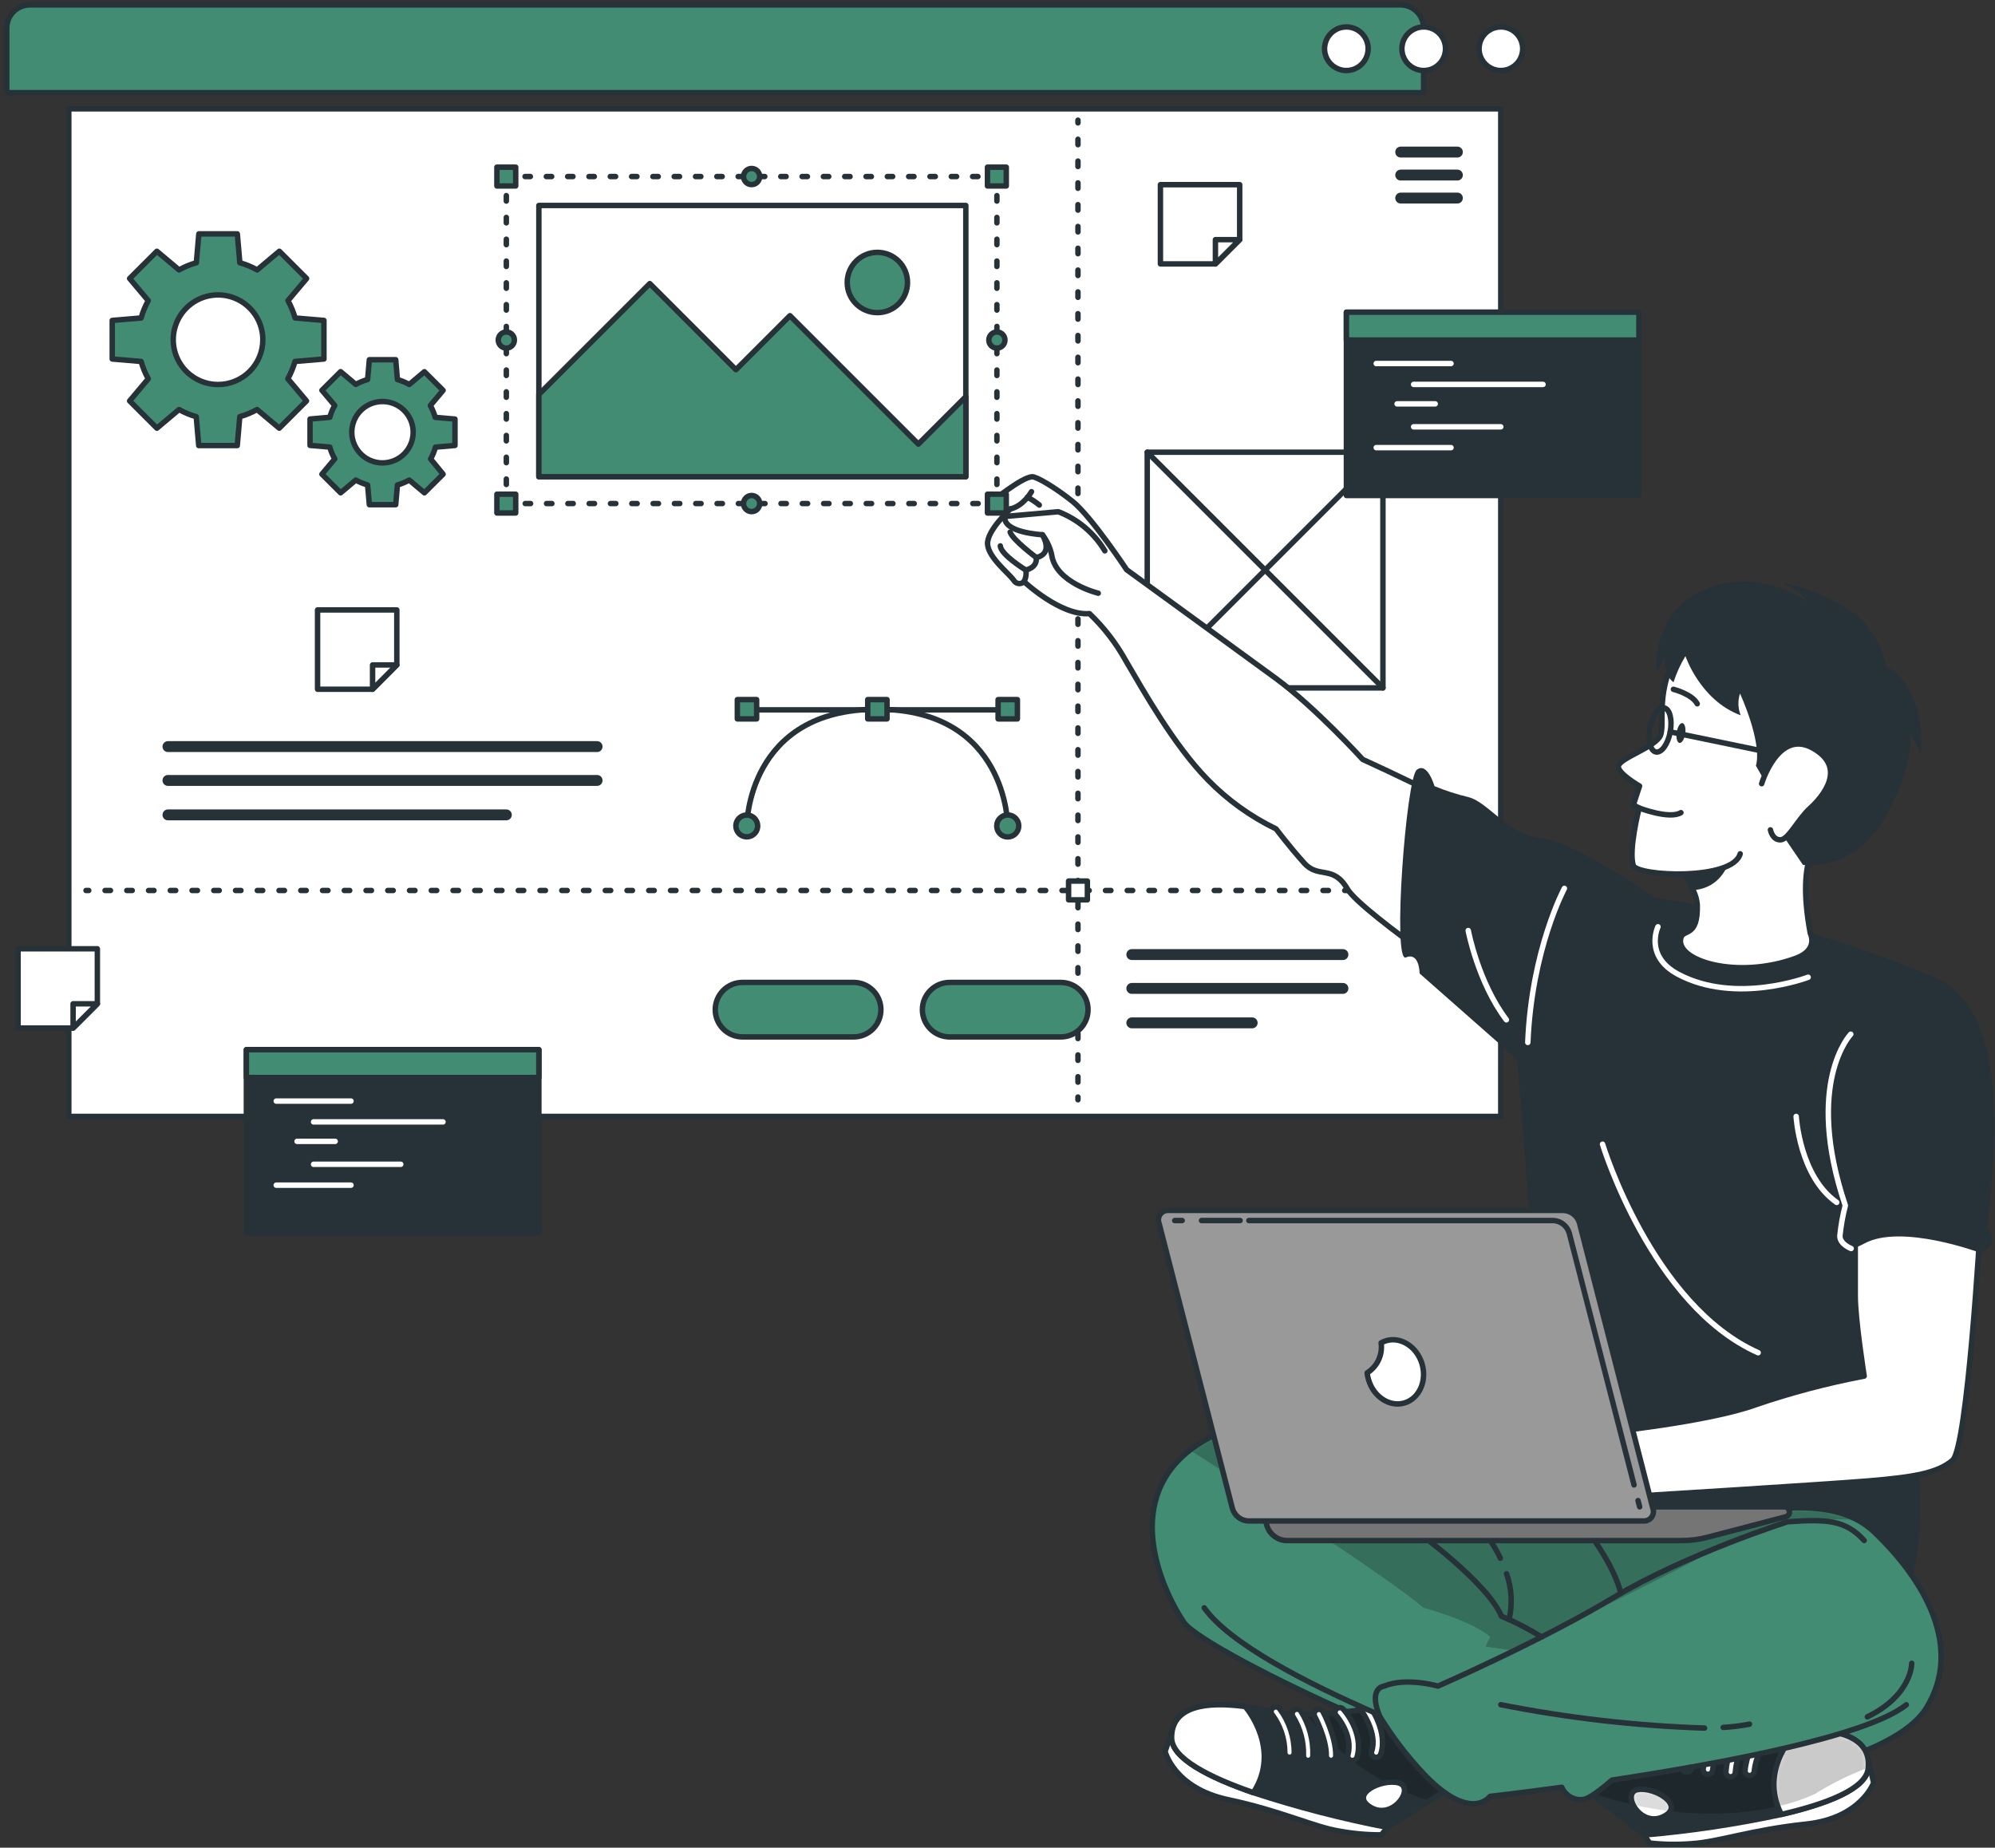 <svg xmlns="http://www.w3.org/2000/svg" width="366" height="339" viewBox="0 0 366 339" fill="none"><rect x="0" y="0" width="366" height="339" fill="#333333" stroke="none"/><path d="M5.48 0.9H256.93C258.055 0.9 259.133 1.347 259.928 2.142C260.724 2.937 261.17 4.015 261.17 5.14V17H1.24V5.14C1.24 4.015 1.687 2.937 2.482 2.142C3.277 1.347 4.356 0.9 5.48 0.9Z" fill="#438C74" stroke="#263238" stroke-linecap="round" stroke-linejoin="round"></path><path d="M275.33 19.97H12.62V204.84H275.33V19.97Z" fill="white" stroke="#263238" stroke-linecap="round" stroke-linejoin="round"></path><path d="M279.351 8.94C279.351 9.731 279.116 10.504 278.676 11.162C278.237 11.82 277.612 12.333 276.881 12.636C276.15 12.938 275.346 13.017 274.57 12.863C273.794 12.709 273.082 12.328 272.522 11.768C271.963 11.209 271.582 10.496 271.427 9.72C271.273 8.944 271.352 8.14 271.655 7.409C271.958 6.678 272.471 6.054 273.128 5.614C273.786 5.175 274.559 4.94 275.351 4.94C276.411 4.94 277.429 5.361 278.179 6.112C278.929 6.862 279.351 7.879 279.351 8.94Z" fill="white" stroke="#263238" stroke-linecap="round" stroke-linejoin="round"></path><path d="M265.19 8.94C265.19 9.731 264.956 10.504 264.516 11.162C264.077 11.82 263.452 12.333 262.721 12.636C261.99 12.938 261.186 13.017 260.41 12.863C259.634 12.709 258.921 12.328 258.362 11.768C257.803 11.209 257.422 10.496 257.267 9.72C257.113 8.944 257.192 8.14 257.495 7.409C257.798 6.678 258.31 6.054 258.968 5.614C259.626 5.175 260.399 4.94 261.19 4.94C262.251 4.94 263.269 5.361 264.019 6.112C264.769 6.862 265.19 7.879 265.19 8.94Z" fill="white" stroke="#263238" stroke-linecap="round" stroke-linejoin="round"></path><path d="M251 8.94C251 9.731 250.765 10.504 250.326 11.162C249.886 11.82 249.262 12.333 248.531 12.636C247.8 12.938 246.996 13.017 246.22 12.863C245.444 12.709 244.731 12.328 244.172 11.768C243.612 11.209 243.231 10.496 243.077 9.72C242.923 8.944 243.002 8.14 243.304 7.409C243.607 6.678 244.12 6.054 244.778 5.614C245.435 5.175 246.209 4.94 247 4.94C248.061 4.94 249.078 5.361 249.828 6.112C250.579 6.862 251 7.879 251 8.94Z" fill="white" stroke="#263238" stroke-linecap="round" stroke-linejoin="round"></path><path d="M267.371 27.9H256.971" stroke="#263238" stroke-width="2" stroke-linecap="round" stroke-linejoin="round"></path><path d="M267.371 32.12H256.971" stroke="#263238" stroke-width="2" stroke-linecap="round" stroke-linejoin="round"></path><path d="M267.371 36.34H256.971" stroke="#263238" stroke-width="2" stroke-linecap="round" stroke-linejoin="round"></path><path d="M30.811 136.98H109.541" stroke="#263238" stroke-width="2" stroke-linecap="round" stroke-linejoin="round"></path><path d="M30.811 143.19H109.541" stroke="#263238" stroke-width="2" stroke-linecap="round" stroke-linejoin="round"></path><path d="M30.811 149.51H92.891" stroke="#263238" stroke-width="2" stroke-linecap="round" stroke-linejoin="round"></path><path d="M197.76 22.05V22.55" stroke="#263238" stroke-linecap="round" stroke-linejoin="round"></path><path d="M197.76 25.55V199.78" stroke="#263238" stroke-linecap="round" stroke-linejoin="round" stroke-dasharray="1 3"></path><path d="M197.76 201.28V201.78" stroke="#263238" stroke-linecap="round" stroke-linejoin="round"></path><path d="M15.78 163.38H16.28" stroke="#263238" stroke-linecap="round" stroke-linejoin="round"></path><path d="M19.27 163.38H269.311" stroke="#263238" stroke-linecap="round" stroke-linejoin="round" stroke-dasharray="1 2.99"></path><path d="M270.811 163.38H271.311" stroke="#263238" stroke-linecap="round" stroke-linejoin="round"></path><path d="M199.49 161.65H196.04V165.1H199.49V161.65Z" fill="white" stroke="#263238" stroke-linecap="round" stroke-linejoin="round"></path><path d="M183.991 130.24H137.931" stroke="#263238" stroke-linecap="round" stroke-linejoin="round"></path><path d="M184.88 151.54C184.88 151.54 184.88 130.13 160.96 130.13C137.04 130.13 137 151.54 137 151.54" stroke="#263238" stroke-linecap="round" stroke-linejoin="round"></path><path d="M184.88 153.56C185.996 153.56 186.9 152.656 186.9 151.54C186.9 150.424 185.996 149.52 184.88 149.52C183.765 149.52 182.86 150.424 182.86 151.54C182.86 152.656 183.765 153.56 184.88 153.56Z" fill="#438C74" stroke="#263238" stroke-linecap="round" stroke-linejoin="round"></path><path d="M135 151.54C135 151.144 135.117 150.758 135.337 150.429C135.557 150.1 135.869 149.844 136.235 149.692C136.6 149.541 137.002 149.501 137.39 149.578C137.778 149.656 138.135 149.846 138.414 150.126C138.694 150.406 138.884 150.762 138.962 151.15C139.039 151.538 138.999 151.94 138.848 152.305C138.696 152.671 138.44 152.983 138.111 153.203C137.782 153.423 137.396 153.54 137 153.54C136.47 153.54 135.961 153.329 135.586 152.954C135.211 152.579 135 152.07 135 151.54Z" fill="#438C74" stroke="#263238" stroke-linecap="round" stroke-linejoin="round"></path><path d="M183.11 131.9H186.65V128.36H183.11V131.9Z" fill="#438C74" stroke="#263238" stroke-linecap="round" stroke-linejoin="round"></path><path d="M159.19 131.9H162.73V128.36H159.19V131.9Z" fill="#438C74" stroke="#263238" stroke-linecap="round" stroke-linejoin="round"></path><path d="M135.271 131.9H138.811V128.36H135.271V131.9Z" fill="#438C74" stroke="#263238" stroke-linecap="round" stroke-linejoin="round"></path><path d="M59.43 65.87V58.79L54.14 58.34C53.826 57.233 53.386 56.166 52.83 55.16L56.25 51.1L51.25 46.1L47.18 49.52C46.177 48.956 45.109 48.516 44 48.21L43.54 42.91H36.48L36.02 48.21C34.913 48.515 33.849 48.955 32.85 49.52L28.78 46.1L23.78 51.1L27.2 55.16C26.639 56.164 26.2 57.232 25.89 58.34L20.59 58.79V65.87L25.89 66.32C26.201 67.427 26.641 68.494 27.2 69.5L23.78 73.56L28.78 78.56L32.85 75.14C33.843 75.703 34.9 76.143 36 76.45L36.46 81.75H43.53L43.99 76.45C45.096 76.142 46.16 75.703 47.16 75.14L51.23 78.56L56.23 73.56L52.81 69.5C53.365 68.492 53.804 67.425 54.12 66.32L59.43 65.87ZM40 70.55C38.374 70.55 36.785 70.068 35.433 69.164C34.081 68.261 33.028 66.977 32.406 65.475C31.783 63.973 31.621 62.321 31.938 60.726C32.255 59.132 33.038 57.667 34.187 56.517C35.337 55.368 36.802 54.585 38.396 54.268C39.991 53.95 41.644 54.113 43.145 54.735C44.648 55.358 45.931 56.411 46.834 57.763C47.738 59.115 48.22 60.704 48.22 62.33C48.22 64.51 47.354 66.6 45.812 68.142C44.271 69.684 42.18 70.55 40 70.55Z" fill="#438C74" stroke="#263238" stroke-linecap="round" stroke-linejoin="round"></path><path d="M83.47 81.73V76.89L79.84 76.57C79.631 75.814 79.332 75.085 78.95 74.4L81.29 71.62L77.86 68.2L75.08 70.54C74.393 70.159 73.665 69.857 72.91 69.64L72.6 66H67.76L67.44 69.63C66.685 69.847 65.957 70.148 65.27 70.53L62.49 68.19L59.06 71.61L61.41 74.39C61.02 75.073 60.718 75.802 60.51 76.56L56.88 76.88V81.72L60.51 82.03C60.716 82.789 61.018 83.518 61.41 84.2L59.06 87L62.49 90.42L65.27 88.08C65.957 88.462 66.685 88.763 67.44 88.98L67.76 92.6H72.6L72.91 88.98C73.665 88.763 74.393 88.462 75.08 88.08L77.86 90.42L81.29 87L79 84.21C79.384 83.526 79.683 82.797 79.89 82.04L83.47 81.73ZM70.18 84.93C69.066 84.932 67.976 84.603 67.048 83.985C66.121 83.368 65.398 82.488 64.97 81.459C64.543 80.43 64.431 79.297 64.648 78.204C64.865 77.111 65.401 76.107 66.189 75.319C66.977 74.531 67.981 73.995 69.074 73.778C70.167 73.561 71.3 73.673 72.329 74.1C73.358 74.528 74.237 75.251 74.855 76.178C75.473 77.106 75.802 78.196 75.8 79.31C75.797 80.8 75.204 82.228 74.151 83.281C73.097 84.334 71.67 84.927 70.18 84.93Z" fill="#438C74" stroke="#263238" stroke-linecap="round" stroke-linejoin="round"></path><path d="M207.641 175.14H246.371" stroke="#263238" stroke-width="2" stroke-linecap="round" stroke-linejoin="round"></path><path d="M207.641 181.35H246.371" stroke="#263238" stroke-width="2" stroke-linecap="round" stroke-linejoin="round"></path><path d="M207.641 187.67H229.721" stroke="#263238" stroke-width="2" stroke-linecap="round" stroke-linejoin="round"></path><path d="M156.611 190.25H136.221C134.895 190.25 133.623 189.723 132.685 188.786C131.747 187.848 131.221 186.576 131.221 185.25C131.221 183.924 131.747 182.652 132.685 181.714C133.623 180.777 134.895 180.25 136.221 180.25H156.611C157.937 180.25 159.209 180.777 160.146 181.714C161.084 182.652 161.611 183.924 161.611 185.25C161.611 186.576 161.084 187.848 160.146 188.786C159.209 189.723 157.937 190.25 156.611 190.25Z" fill="#438C74" stroke="#263238" stroke-linecap="round" stroke-linejoin="round"></path><path d="M194.611 190.25H174.221C172.895 190.25 171.623 189.723 170.685 188.786C169.747 187.848 169.221 186.576 169.221 185.25C169.221 183.924 169.747 182.652 170.685 181.714C171.623 180.777 172.895 180.25 174.221 180.25H194.611C195.937 180.25 197.209 180.777 198.146 181.714C199.084 182.652 199.611 183.924 199.611 185.25C199.611 186.576 199.084 187.848 198.146 188.786C197.209 189.723 195.937 190.25 194.611 190.25Z" fill="#438C74" stroke="#263238" stroke-linecap="round" stroke-linejoin="round"></path><path d="M253.711 82.97H210.471V126.21H253.711V82.97Z" fill="white" stroke="#263238" stroke-linecap="round" stroke-linejoin="round"></path><path d="M210.471 82.97L253.711 126.21" stroke="#263238" stroke-linecap="round" stroke-linejoin="round"></path><path d="M253.711 82.97L210.471 126.21" stroke="#263238" stroke-linecap="round" stroke-linejoin="round"></path><path d="M227.431 33.88V43.97L222.981 48.42H212.891V33.88H227.431Z" fill="white" stroke="#263238" stroke-linecap="round" stroke-linejoin="round"></path><path d="M227.43 43.97L222.98 48.42V43.97H227.43Z" fill="white" stroke="#263238" stroke-linecap="round" stroke-linejoin="round"></path><path d="M72.8 111.91V122L68.35 126.46H58.26V111.91H72.8Z" fill="white" stroke="#263238" stroke-linecap="round" stroke-linejoin="round"></path><path d="M72.801 122L68.351 126.46V122H72.801Z" fill="white" stroke="#263238" stroke-linecap="round" stroke-linejoin="round"></path><path d="M17.86 174.08V184.17L13.411 188.62H3.311V174.08H17.86Z" fill="white" stroke="#263238" stroke-linecap="round" stroke-linejoin="round"></path><path d="M17.86 184.17L13.41 188.62V184.17H17.86Z" fill="white" stroke="#263238" stroke-linecap="round" stroke-linejoin="round"></path><path d="M300.67 57.28H247.01V90.91H300.67V57.28Z" fill="#263238" stroke="#263238" stroke-linecap="round" stroke-linejoin="round"></path><path d="M300.67 57.28H247.01V62.39H300.67V57.28Z" fill="#438C74" stroke="#263238" stroke-linecap="round" stroke-linejoin="round"></path><path d="M252.48 66.7H266.2" stroke="white" stroke-linecap="round" stroke-linejoin="round"></path><path d="M259.34 70.53H283.08" stroke="white" stroke-linecap="round" stroke-linejoin="round"></path><path d="M256.311 74.1H263.301" stroke="white" stroke-linecap="round" stroke-linejoin="round"></path><path d="M259.34 78.31H275.33" stroke="white" stroke-linecap="round" stroke-linejoin="round"></path><path d="M252.48 82.13H266.2" stroke="white" stroke-linecap="round" stroke-linejoin="round"></path><path d="M98.86 192.59H45.2V226.22H98.86V192.59Z" fill="#263238" stroke="#263238" stroke-linecap="round" stroke-linejoin="round"></path><path d="M98.86 192.59H45.2V197.7H98.86V192.59Z" fill="#438C74" stroke="#263238" stroke-linecap="round" stroke-linejoin="round"></path><path d="M50.681 202.02H64.391" stroke="white" stroke-linecap="round" stroke-linejoin="round"></path><path d="M57.53 205.84H81.27" stroke="white" stroke-linecap="round" stroke-linejoin="round"></path><path d="M54.5 209.41H61.49" stroke="white" stroke-linecap="round" stroke-linejoin="round"></path><path d="M57.53 213.62H73.52" stroke="white" stroke-linecap="round" stroke-linejoin="round"></path><path d="M50.681 217.45H64.391" stroke="white" stroke-linecap="round" stroke-linejoin="round"></path><path d="M199.87 112.58C194.58 113.03 187.87 106.71 187.87 106.71C187.742 106.843 187.584 106.944 187.409 107.005C187.235 107.066 187.049 107.086 186.865 107.063C186.682 107.039 186.506 106.974 186.353 106.871C186.199 106.768 186.071 106.63 185.98 106.47C185.12 105.23 181.39 102.36 181.18 99.88C180.97 97.4 185.37 93.38 185.37 93.38C181.98 94.3 181.62 92.31 181.62 92.31C181.62 92.31 187.33 87.6 189.33 87.47C190.11 87.42 193.51 89.38 196.8 92.02C200.24 94.79 206.7 104.54 206.7 104.54C206.7 104.54 228.55 120.41 234.07 124.47C241.36 129.83 250 139.34 250 139.34C250 139.34 279 152.42 287 159.61L276.18 185.23C276.18 185.23 249.81 167.56 247.18 163.08C244.55 158.6 241.91 161.29 239.27 158.36C236.63 155.43 234.1 152.08 234.1 152.08C229.405 149.813 225.144 146.739 221.51 143C215.35 136.67 209.92 127 206.51 121.18C204.745 117.994 202.506 115.094 199.87 112.58Z" fill="white" stroke="#263238" stroke-linecap="round" stroke-linejoin="round"></path><path d="M201.481 108.84C201.481 108.84 193.611 106.93 192.931 101.74C192.63 100.424 192.054 99.187 191.241 98.11C191.241 98.11 183.901 97.75 184.361 94.76L194.161 93.89C197.728 95.261 200.732 97.789 202.691 101.07" fill="white"></path><path d="M201.481 108.84C201.481 108.84 193.611 106.93 192.931 101.74C192.63 100.424 192.054 99.187 191.241 98.11C191.241 98.11 183.901 97.75 184.361 94.76L194.161 93.89C197.728 95.261 200.732 97.789 202.691 101.07" stroke="#263238" stroke-linecap="round" stroke-linejoin="round"></path><path d="M187.86 106.71C188.209 106.062 188.326 105.313 188.19 104.59C188.19 104.59 190.35 104.19 190.11 102.28C190.11 102.28 193.31 101.89 191.24 98.11" stroke="#263238" stroke-linecap="round" stroke-linejoin="round"></path><path d="M190.11 102.28C190.11 102.28 185.8 99.09 185.32 97.63" stroke="#263238" stroke-linecap="round" stroke-linejoin="round"></path><path d="M188.191 104.59C188.191 104.59 183.601 101.79 183.521 100.16" stroke="#263238" stroke-linecap="round" stroke-linejoin="round"></path><path d="M189.24 90.21C189.24 90.21 187.78 92.83 185.36 93.38" stroke="#263238" stroke-linecap="round" stroke-linejoin="round"></path><path d="M188.51 91.23C189.277 91.631 190.001 92.11 190.67 92.66" stroke="#263238" stroke-linecap="round" stroke-linejoin="round"></path><path d="M356.12 179.8C344.804 175.011 333.132 171.113 321.21 168.14C303.65 164.03 275.21 160.36 275.21 160.36C275.21 160.36 283.03 240.16 280.97 244.96C278.91 249.76 266.55 265.88 266.55 265.88C266.55 265.88 333.44 291.96 345.1 294.18C356.76 296.4 350.68 255.93 350.68 255.93C350.68 255.93 363 204.49 356.12 179.8Z" fill="#263238"></path><path d="M332.11 171.23C332.11 171.23 333.7 174.23 329.52 175.8C318.69 179.8 307.15 176.27 308.38 172.03C308.85 170.41 311.53 172.03 311.38 166.03C311.307 165.105 311.059 164.203 310.65 163.37C309.886 161.747 308.965 160.203 307.9 158.76C306.745 157.154 305.506 155.608 304.19 154.13C304.19 154.13 321.38 143.13 334.13 154.13C334.11 154.08 329.37 156.48 332.11 171.23Z" fill="white" stroke="#263238" stroke-linecap="round" stroke-linejoin="round"></path><path d="M353.41 313.36C346.64 324.36 312.29 329.57 293.54 329.08C274.79 328.59 220.84 303.08 217.18 297.64C213.79 292.64 205.46 276.07 218.3 266.06C219.389 265.219 220.546 264.469 221.76 263.82C230.55 259.06 289.01 274.07 289.01 274.07C289.01 274.07 292.63 271.78 293.96 271.95C298.04 272.47 300.96 275.77 309.2 278.12C314.97 279.77 330.72 273.43 340.78 278.88C341.896 279.477 342.926 280.224 343.84 281.1C353.24 290.08 360.17 302.33 353.41 313.36Z" fill="#438C74"></path><mask id="mask0_529_706" style="mask-type:luminance" maskUnits="userSpaceOnUse" x="211" y="262" width="146" height="68"><path d="M353.41 313.36C346.64 324.36 312.29 329.57 293.54 329.08C274.79 328.59 220.84 303.08 217.18 297.64C213.79 292.64 205.46 276.07 218.3 266.06C219.389 265.219 220.546 264.469 221.76 263.82C230.55 259.06 289.01 274.07 289.01 274.07C289.01 274.07 292.63 271.78 293.96 271.95C298.04 272.47 300.96 275.77 309.2 278.12C314.97 279.77 330.72 273.43 340.78 278.88C341.896 279.477 342.926 280.224 343.84 281.1C353.24 290.08 360.17 302.33 353.41 313.36Z" fill="white"></path></mask><g mask="url(#mask0_529_706)"><path opacity="0.3" d="M340.78 278.88C330.47 278.19 321.28 280.35 314.86 284.14C307.25 288.64 271.31 305.95 271.31 305.95C271.39 304.09 273.39 300.34 273.39 300.34C270.01 297.34 261.17 294.99 261.17 294.99C254.32 289.14 227.17 271.69 218.3 266.06C219.389 265.219 220.547 264.469 221.76 263.82C230.55 259.06 289.01 274.07 289.01 274.07C289.01 274.07 292.63 271.78 293.96 271.95C298.04 272.47 300.96 275.77 309.2 278.12C315 279.77 330.72 273.43 340.78 278.88Z" fill="black" fill-opacity="0.7"></path></g><path d="M353.41 313.36C346.64 324.36 312.29 329.57 293.54 329.08C274.79 328.59 220.84 303.08 217.18 297.64C213.79 292.64 205.46 276.07 218.3 266.06C219.389 265.219 220.546 264.469 221.76 263.82C230.55 259.06 289.01 274.07 289.01 274.07C289.01 274.07 292.63 271.78 293.96 271.95C298.04 272.47 300.96 275.77 309.2 278.12C314.97 279.77 330.72 273.43 340.78 278.88C341.896 279.477 342.926 280.224 343.84 281.1C353.24 290.08 360.17 302.33 353.41 313.36Z" stroke="#263238" stroke-linecap="round" stroke-linejoin="round"></path><path d="M342.87 323.32L343.73 327.09C343.73 327.09 341.43 333.61 331.32 334.68C321.21 335.75 315.22 337.98 310.32 338.27C307.758 338.472 305.184 338.432 302.63 338.15L301.63 336.67L342.87 323.32Z" fill="white" stroke="#263238" stroke-linecap="round" stroke-linejoin="round"></path><path d="M284.16 322.92L301.68 336.67C310.124 335.948 318.515 334.692 326.8 332.91C335.1 330.99 342.35 328.24 342.74 324.46C343.35 318.72 337.21 317.15 329.92 317.37C328.56 317.37 327.16 317.51 325.75 317.65C314.08 318.9 299.24 312.46 299.24 312.46L284.16 322.92Z" fill="#263238"></path><mask id="mask1_529_706" style="mask-type:luminance" maskUnits="userSpaceOnUse" x="284" y="312" width="59" height="25"><path d="M284.16 322.92L301.68 336.67C310.124 335.948 318.515 334.692 326.8 332.91C335.1 330.99 342.35 328.24 342.74 324.46C343.35 318.72 337.21 317.15 329.92 317.37C328.56 317.37 327.16 317.51 325.75 317.65C314.08 318.9 299.24 312.46 299.24 312.46L284.16 322.92Z" fill="white"></path></mask><g mask="url(#mask1_529_706)"><path opacity="0.3" d="M342.75 324.32C339.349 325.585 336.086 327.194 333.01 329.12C333.01 329.12 316.74 337.49 291.73 328.87L284.16 322.92L299.24 312.45C299.24 312.45 314.07 318.9 325.75 317.64C327.16 317.49 328.56 317.39 329.92 317.36C337.16 317.14 343.25 318.68 342.75 324.32Z" fill="black" fill-opacity="0.7"></path></g><path d="M284.16 322.92L301.68 336.67C310.124 335.948 318.515 334.692 326.8 332.91C335.1 330.99 342.35 328.24 342.74 324.46C343.35 318.72 337.21 317.15 329.92 317.37C328.56 317.37 327.16 317.51 325.75 317.65C314.08 318.9 299.24 312.46 299.24 312.46L284.16 322.92Z" stroke="#263238" stroke-linecap="round" stroke-linejoin="round"></path><path d="M300.49 328.34C297.33 328.85 300.8 335.34 305.08 333.34C309.36 331.34 303.65 327.82 300.49 328.34Z" fill="white"></path><mask id="mask2_529_706" style="mask-type:luminance" maskUnits="userSpaceOnUse" x="299" y="328" width="8" height="6"><path d="M300.49 328.34C297.33 328.85 300.8 335.34 305.08 333.34C309.36 331.34 303.65 327.82 300.49 328.34Z" fill="white"></path></mask><g mask="url(#mask2_529_706)"><path opacity="0.2" d="M306.419 332.31C304.13 332.031 301.857 331.634 299.609 331.12C299.009 329.85 299.149 328.55 300.489 328.34C303.139 327.9 307.599 330.35 306.419 332.31Z" fill="black" fill-opacity="0.7"></path></g><path d="M300.49 328.34C297.33 328.85 300.8 335.34 305.08 333.34C309.36 331.34 303.65 327.82 300.49 328.34Z" stroke="#263238" stroke-linecap="round" stroke-linejoin="round"></path><path d="M326.8 332.9C335.1 330.98 342.35 328.23 342.74 324.45C343.35 318.71 337.21 317.14 329.92 317.36C329.6 317.67 322.53 324.5 326.8 332.9Z" fill="white"></path><mask id="mask3_529_706" style="mask-type:luminance" maskUnits="userSpaceOnUse" x="325" y="317" width="18" height="16"><path d="M326.8 332.9C335.1 330.98 342.35 328.23 342.74 324.45C343.35 318.71 337.21 317.14 329.92 317.36C329.6 317.67 322.53 324.5 326.8 332.9Z" fill="white"></path></mask><g mask="url(#mask3_529_706)"><path opacity="0.3" d="M342.75 324.32C339.349 325.585 336.086 327.194 333.01 329.12C330.818 330.133 328.521 330.901 326.16 331.41C323.36 323.71 329.62 317.65 329.92 317.36C337.16 317.14 343.25 318.68 342.75 324.32Z" fill="black" fill-opacity="0.7"></path></g><path d="M326.8 332.9C335.1 330.98 342.35 328.23 342.74 324.45C343.35 318.71 337.21 317.14 329.92 317.36C329.6 317.67 322.53 324.5 326.8 332.9Z" stroke="#263238" stroke-linecap="round" stroke-linejoin="round"></path><path d="M320.88 325.77H320.93C321.044 325.775 321.158 325.758 321.265 325.719C321.372 325.68 321.47 325.62 321.554 325.543C321.638 325.466 321.705 325.373 321.753 325.269C321.8 325.166 321.826 325.054 321.83 324.94C322.114 322.483 323.163 320.177 324.83 318.35C324.911 318.27 324.974 318.175 325.018 318.07C325.062 317.966 325.084 317.853 325.084 317.74C325.084 317.627 325.062 317.514 325.018 317.41C324.974 317.305 324.911 317.21 324.83 317.13C324.668 316.97 324.448 316.88 324.22 316.88C323.992 316.88 323.773 316.97 323.61 317.13C321.649 319.257 320.432 321.962 320.14 324.84C320.12 325.061 320.186 325.28 320.324 325.453C320.462 325.627 320.661 325.74 320.88 325.77Z" fill="white" stroke="#263238" stroke-linecap="round" stroke-linejoin="round"></path><path d="M317.411 326H317.481C317.594 326.002 317.707 325.983 317.813 325.941C317.919 325.9 318.016 325.838 318.098 325.759C318.18 325.68 318.245 325.585 318.29 325.481C318.335 325.376 318.359 325.264 318.361 325.15C318.559 322.653 319.484 320.268 321.021 318.29C321.105 318.204 321.17 318.101 321.212 317.988C321.255 317.875 321.273 317.755 321.266 317.634C321.26 317.514 321.228 317.396 321.173 317.289C321.119 317.181 321.043 317.086 320.95 317.01C320.856 316.934 320.748 316.877 320.632 316.845C320.516 316.812 320.395 316.804 320.276 316.821C320.156 316.838 320.042 316.879 319.939 316.943C319.837 317.006 319.749 317.09 319.681 317.19C317.896 319.466 316.833 322.224 316.631 325.11C316.622 325.33 316.698 325.545 316.843 325.71C316.988 325.876 317.191 325.98 317.411 326Z" fill="white" stroke="#263238" stroke-linecap="round" stroke-linejoin="round"></path><path d="M313.26 325.54C313.373 325.551 313.487 325.539 313.596 325.506C313.705 325.473 313.805 325.418 313.893 325.346C313.98 325.273 314.052 325.184 314.105 325.083C314.158 324.983 314.19 324.873 314.2 324.76C314.47 321.76 317.05 317.83 317.08 317.76C317.207 317.567 317.253 317.332 317.208 317.106C317.163 316.879 317.031 316.68 316.84 316.55C316.649 316.424 316.416 316.378 316.191 316.423C315.966 316.468 315.768 316.6 315.64 316.79C315.52 316.96 312.78 321.08 312.47 324.56C312.455 324.676 312.464 324.795 312.495 324.908C312.527 325.022 312.582 325.127 312.656 325.219C312.729 325.31 312.821 325.386 312.925 325.441C313.029 325.496 313.143 325.53 313.26 325.54Z" fill="white" stroke="#263238" stroke-linecap="round" stroke-linejoin="round"></path><path d="M309.34 325.13C309.417 325.14 309.494 325.14 309.57 325.13C309.683 325.112 309.791 325.072 309.888 325.011C309.985 324.951 310.069 324.872 310.135 324.779C310.201 324.686 310.248 324.58 310.273 324.469C310.298 324.358 310.3 324.242 310.28 324.13C309.67 320.45 313.09 317.3 313.12 317.27C313.233 317.11 313.289 316.917 313.279 316.721C313.268 316.525 313.192 316.339 313.063 316.192C312.933 316.045 312.758 315.946 312.565 315.911C312.372 315.876 312.173 315.908 312 316C311.83 316.15 307.84 319.81 308.61 324.44C308.647 324.616 308.737 324.776 308.867 324.899C308.998 325.023 309.163 325.103 309.34 325.13Z" fill="white" stroke="#263238" stroke-linecap="round" stroke-linejoin="round"></path><path d="M305.08 324.1C305.173 324.115 305.267 324.115 305.36 324.1C305.575 324.047 305.762 323.915 305.883 323.729C306.004 323.543 306.049 323.318 306.01 323.1C305.26 319.82 308.49 316.1 308.53 316.1C308.68 315.927 308.755 315.702 308.74 315.474C308.725 315.245 308.621 315.032 308.45 314.88C308.365 314.804 308.267 314.745 308.159 314.708C308.052 314.67 307.939 314.654 307.825 314.661C307.712 314.667 307.601 314.696 307.499 314.746C307.396 314.795 307.305 314.865 307.23 314.95C307.07 315.13 303.37 319.36 304.32 323.52C304.375 323.681 304.476 323.822 304.612 323.925C304.747 324.029 304.91 324.089 305.08 324.1Z" fill="white" stroke="#263238" stroke-linecap="round" stroke-linejoin="round"></path><path d="M215 317.68L213.75 321.34C213.75 321.34 215.35 328.07 225.29 330.19C235.23 332.31 240.95 335.19 245.75 335.97C248.277 336.435 250.841 336.662 253.41 336.65L254.56 335.28L215 317.68Z" fill="white" stroke="#263238" stroke-linecap="round" stroke-linejoin="round"></path><path d="M273.39 323.45L254.53 335.28C246.208 333.677 237.995 331.549 229.94 328.91C221.89 326.13 214.94 322.63 214.94 318.83C214.94 313.05 221.21 312.14 228.44 313.12C229.79 313.3 231.17 313.55 232.56 313.84C244.03 316.31 259.46 311.46 259.46 311.46L273.39 323.45Z" fill="#263238"></path><mask id="mask4_529_706" style="mask-type:luminance" maskUnits="userSpaceOnUse" x="214" y="311" width="60" height="25"><path d="M273.39 323.45L254.53 335.28C246.208 333.677 237.995 331.549 229.94 328.91C221.89 326.13 214.94 322.63 214.94 318.83C214.94 313.05 221.21 312.14 228.44 313.12C229.79 313.3 231.17 313.55 232.56 313.84C244.03 316.31 259.46 311.46 259.46 311.46L273.39 323.45Z" fill="white"></path></mask><g mask="url(#mask4_529_706)"><path opacity="0.3" d="M273.391 323.45L262.301 330.45C253.308 327.657 245.422 322.104 239.761 314.58C246.446 314.433 253.081 313.394 259.491 311.49L273.391 323.45Z" fill="black" fill-opacity="0.7"></path></g><path d="M273.39 323.45L254.53 335.28C246.208 333.677 237.995 331.549 229.94 328.91C221.89 326.13 214.94 322.63 214.94 318.83C214.94 313.05 221.21 312.14 228.44 313.12C229.79 313.3 231.17 313.55 232.56 313.84C244.03 316.31 259.46 311.46 259.46 311.46L273.39 323.45Z" stroke="#263238" stroke-linecap="round" stroke-linejoin="round"></path><path d="M229.94 328.9C221.89 326.12 214.94 322.62 214.94 318.82C214.94 313.04 221.21 312.13 228.44 313.11C228.76 313.45 235.07 321 229.94 328.9Z" fill="white" stroke="#263238" stroke-linecap="round" stroke-linejoin="round"></path><path d="M236.581 322.43H236.531C236.301 322.414 236.086 322.309 235.933 322.137C235.779 321.965 235.7 321.74 235.711 321.51C235.695 319.041 234.9 316.641 233.441 314.65C233.356 314.562 233.29 314.458 233.248 314.344C233.206 314.229 233.188 314.107 233.196 313.986C233.204 313.864 233.238 313.745 233.295 313.638C233.352 313.53 233.431 313.435 233.526 313.36C233.622 313.284 233.733 313.23 233.851 313.2C233.969 313.17 234.092 313.165 234.213 313.186C234.333 313.207 234.447 313.253 234.548 313.32C234.65 313.388 234.736 313.477 234.801 313.58C236.526 315.889 237.453 318.697 237.441 321.58C237.438 321.806 237.346 322.022 237.185 322.182C237.024 322.341 236.807 322.43 236.581 322.43Z" fill="white" stroke="#263238" stroke-linecap="round" stroke-linejoin="round"></path><path d="M240 323H239.92C239.691 322.98 239.479 322.869 239.331 322.693C239.183 322.517 239.111 322.289 239.13 322.06C239.201 319.56 238.537 317.095 237.22 314.97C237.154 314.875 237.108 314.769 237.084 314.656C237.059 314.544 237.057 314.428 237.077 314.314C237.098 314.201 237.14 314.093 237.203 313.996C237.265 313.899 237.346 313.816 237.44 313.75C237.535 313.684 237.641 313.638 237.754 313.613C237.866 313.589 237.982 313.587 238.096 313.607C238.209 313.628 238.317 313.67 238.414 313.732C238.511 313.795 238.594 313.875 238.66 313.97C240.205 316.418 240.972 319.277 240.86 322.17C240.85 322.392 240.755 322.602 240.595 322.756C240.435 322.91 240.222 322.998 240 323Z" fill="white" stroke="#263238" stroke-linecap="round" stroke-linejoin="round"></path><path d="M244.18 323C243.95 322.995 243.732 322.9 243.571 322.735C243.41 322.571 243.32 322.35 243.32 322.12C243.38 319.07 241.22 314.94 241.19 314.9C241.084 314.694 241.064 314.455 241.133 314.234C241.202 314.013 241.356 313.828 241.56 313.72C241.765 313.614 242.002 313.594 242.222 313.664C242.441 313.733 242.624 313.886 242.73 314.09C242.83 314.27 245.12 318.65 245.06 322.15C245.055 322.379 244.96 322.597 244.795 322.756C244.63 322.915 244.409 323.003 244.18 323Z" fill="white" stroke="#263238" stroke-linecap="round" stroke-linejoin="round"></path><path d="M248.12 323H247.89C247.669 322.937 247.481 322.789 247.369 322.589C247.257 322.388 247.228 322.151 247.29 321.93C248.29 318.34 245.22 314.84 245.19 314.81C245.103 314.727 245.034 314.627 244.988 314.517C244.941 314.406 244.918 314.287 244.92 314.167C244.922 314.048 244.948 313.929 244.998 313.82C245.047 313.711 245.119 313.613 245.208 313.533C245.297 313.453 245.402 313.392 245.516 313.354C245.63 313.317 245.75 313.303 245.869 313.314C245.989 313.325 246.105 313.36 246.21 313.418C246.315 313.476 246.407 313.555 246.48 313.65C246.63 313.82 250.22 317.88 248.96 322.4C248.901 322.576 248.788 322.728 248.637 322.836C248.486 322.944 248.305 323.001 248.12 323Z" fill="white" stroke="#263238" stroke-linecap="round" stroke-linejoin="round"></path><path d="M252.47 322.43C252.375 322.434 252.279 322.417 252.19 322.38C252.081 322.345 251.981 322.289 251.894 322.214C251.807 322.139 251.737 322.048 251.686 321.945C251.636 321.842 251.607 321.731 251.601 321.616C251.594 321.502 251.611 321.388 251.65 321.28C252.74 318.1 249.91 314.07 249.89 314.03C249.809 313.939 249.747 313.831 249.709 313.715C249.672 313.598 249.66 313.474 249.673 313.352C249.687 313.231 249.726 313.113 249.788 313.007C249.851 312.902 249.935 312.81 250.035 312.739C250.135 312.669 250.249 312.62 250.369 312.596C250.489 312.572 250.613 312.574 250.733 312.601C250.852 312.629 250.965 312.681 251.062 312.755C251.16 312.829 251.241 312.923 251.3 313.03C251.44 313.22 254.67 317.82 253.3 321.86C253.237 322.029 253.123 322.174 252.975 322.276C252.827 322.378 252.651 322.431 252.47 322.43Z" fill="white" stroke="#263238" stroke-linecap="round" stroke-linejoin="round"></path><path d="M256.58 327.12C259.67 327.97 255.58 334.02 251.49 331.62C247.4 329.22 253.5 326.28 256.58 327.12Z" fill="white" stroke="#263238" stroke-linecap="round" stroke-linejoin="round"></path><path d="M220.92 295C225.55 301.49 239.28 308.66 252.92 314.57C255.359 318.611 258.237 322.37 261.5 325.78C269.92 334.44 273.35 329.59 273.35 329.59C273.35 329.59 278.67 328.99 286.52 327.92C286.847 328.681 287.416 329.313 288.14 329.717C288.864 330.12 289.7 330.272 290.52 330.15C291.52 329.99 293.52 328.53 295.73 326.6C315.56 323.6 342.47 318.6 349.73 312.78" fill="#438C74"></path><path d="M220.92 295C225.55 301.49 239.28 308.66 252.92 314.57C255.359 318.611 258.237 322.37 261.5 325.78C269.92 334.44 273.35 329.59 273.35 329.59C273.35 329.59 278.67 328.99 286.52 327.92C286.847 328.681 287.416 329.313 288.14 329.717C288.864 330.12 289.7 330.272 290.52 330.15C291.52 329.99 293.52 328.53 295.73 326.6C315.56 323.6 342.47 318.6 349.73 312.78" stroke="#263238" stroke-linecap="round" stroke-linejoin="round"></path><path d="M342 282.64C338.57 278.87 335.14 278.7 327.94 279.21C327.94 279.21 309.15 285.21 296.04 293.1C282.93 300.99 263.81 309.36 263.81 309.36C263.81 309.36 257.98 307.67 253.92 309.36C253.92 309.36 251.07 309.58 252.98 314.56" stroke="#263238" stroke-linecap="round" stroke-linejoin="round"></path><path d="M350.72 305.17C350.72 305.17 350.82 310.98 342.58 315" stroke="#263238" stroke-linecap="round" stroke-linejoin="round"></path><path d="M259.84 280.93C259.84 280.93 272.84 290.33 275.45 296.53C278.005 297.607 280.472 298.88 282.83 300.34" stroke="#263238" stroke-linecap="round" stroke-linejoin="round"></path><path d="M276.391 288.74C277.344 291.442 277.504 294.36 276.851 297.15" stroke="#263238" stroke-linecap="round" stroke-linejoin="round"></path><path d="M273.391 282.64C274.099 283.67 274.721 284.758 275.251 285.89" stroke="#263238" stroke-linecap="round" stroke-linejoin="round"></path><path d="M291.91 281.78C291.91 281.78 296.26 287.6 297.34 292.32" stroke="#263238" stroke-linecap="round" stroke-linejoin="round"></path><path d="M316.141 316.94C317.759 316.845 319.369 316.644 320.961 316.34" stroke="#263238" stroke-linecap="round" stroke-linejoin="round"></path><path d="M275.33 312.77C287.656 315.212 300.161 316.646 312.72 317.06" stroke="#263238" stroke-linecap="round" stroke-linejoin="round"></path><path d="M363.32 224.59C363.32 224.59 360.97 265.59 358.2 267.94C355.43 270.29 351.06 271.02 342.79 271.71C334.52 272.4 297.94 274.64 297.94 274.64L294 262.89C294 262.89 313.45 260.89 322.08 257.74C328.587 255.516 335.243 253.758 342 252.48C342 252.48 340.36 242.17 340.36 237.73V216.85" fill="white"></path><path d="M363.32 224.59C363.32 224.59 360.97 265.59 358.2 267.94C355.43 270.29 351.06 271.02 342.79 271.71C334.52 272.4 297.94 274.64 297.94 274.64L294 262.89C294 262.89 313.45 260.89 322.08 257.74C328.587 255.516 335.243 253.758 342 252.48C342 252.48 340.36 242.17 340.36 237.73V216.85" stroke="#263238" stroke-linecap="round" stroke-linejoin="round"></path><path d="M356.12 179.8C365.03 185.29 367.66 197.98 364.58 225.07C364.58 225.07 367.21 228.27 363.32 229.87C363.32 229.87 348.75 224.42 341.98 228.18C335.21 231.94 336.98 222.99 336.98 222.99C336.98 222.99 334.19 198.07 340.36 193.56" fill="#263238"></path><path d="M339.54 189.75C339.54 189.75 330.97 198.66 338.54 221.18C338.063 223.018 337.729 224.89 337.54 226.78C337.54 228.29 339.61 229.07 339.61 229.07" stroke="white" stroke-linecap="round" stroke-linejoin="round"></path><path d="M329.521 204.84C329.521 204.84 330.141 215.84 336.961 220.61" stroke="white" stroke-linecap="round" stroke-linejoin="round"></path><path d="M331.72 179.3C331.72 179.3 318.43 184.39 307.86 178.75C301.59 175.41 304.17 170.04 304.17 170.04" stroke="white" stroke-linecap="round" stroke-linejoin="round"></path><path d="M236.15 282.66H308.49C310.124 282.66 311.751 282.449 313.33 282.03L327.6 278.29C327.798 278.239 327.972 278.124 328.097 277.963C328.222 277.802 328.29 277.604 328.29 277.4C328.29 277.153 328.192 276.917 328.018 276.742C327.843 276.568 327.607 276.47 327.36 276.47H233.16C232.915 276.472 232.681 276.572 232.509 276.746C232.337 276.92 232.24 277.155 232.24 277.4V278.75C232.24 279.787 232.652 280.781 233.385 281.515C234.119 282.248 235.113 282.66 236.15 282.66Z" fill="#757575" stroke="#263238" stroke-linecap="round" stroke-linejoin="round"></path><path d="M229 279.06H301.54C301.824 279.073 302.107 279.015 302.364 278.892C302.62 278.769 302.842 278.584 303.009 278.354C303.177 278.125 303.285 277.857 303.323 277.575C303.362 277.293 303.33 277.006 303.23 276.74L289.78 224.41C289.6 223.768 289.224 223.198 288.704 222.78C288.184 222.363 287.546 222.118 286.88 222.08H214.32C214.036 222.069 213.753 222.128 213.497 222.252C213.241 222.377 213.019 222.562 212.852 222.793C212.685 223.023 212.577 223.292 212.538 223.574C212.5 223.856 212.531 224.143 212.63 224.41L226.09 276.74C226.27 277.383 226.648 277.954 227.17 278.37C227.693 278.787 228.333 279.028 229 279.06Z" fill="#999999" stroke="#263238" stroke-linecap="round" stroke-linejoin="round"></path><path d="M216.88 223.94H215.51" stroke="#263238" stroke-linecap="round" stroke-linejoin="round"></path><path d="M227.51 223.94H220.43" stroke="#263238" stroke-linecap="round" stroke-linejoin="round"></path><path d="M299.78 272.45L287.9 226.27C287.722 225.629 287.347 225.059 286.829 224.641C286.311 224.223 285.675 223.978 285.01 223.94H229.11" stroke="#263238" stroke-linecap="round" stroke-linejoin="round"></path><path d="M300.81 276.47L300.51 275.32" stroke="#263238" stroke-linecap="round" stroke-linejoin="round"></path><path d="M250.811 251.89C250.86 252.314 250.947 252.732 251.071 253.14C251.991 256.29 254.941 258.21 257.651 257.41C260.361 256.61 261.811 253.41 260.891 250.26C259.971 247.11 257.001 245.19 254.291 245.99C253.974 246.087 253.669 246.218 253.381 246.38C253.53 247.449 253.366 248.537 252.91 249.515C252.454 250.493 251.725 251.318 250.811 251.89Z" fill="white" stroke="#263238" stroke-linecap="round" stroke-linejoin="round"></path><path d="M282.83 153.82C276.55 153.14 273.131 147.17 269.351 146.24C267.242 145.735 265.175 145.066 263.171 144.24C263.171 144.24 261.871 139.7 259.921 141.24C257.971 142.78 255.411 176.74 257.921 175.67C260.431 174.6 260.44 178.61 260.44 178.61L283.75 199.15L303.291 164.55C303.291 164.55 289.11 154.51 282.83 153.82Z" fill="#263238"></path><path d="M92.88 32.89V32.39H93.38" stroke="#263238" stroke-linecap="round" stroke-linejoin="round"></path><path d="M96.32 32.39H180.92" stroke="#263238" stroke-linecap="round" stroke-linejoin="round" stroke-dasharray="0.98 2.93"></path><path d="M182.38 32.39H182.88V32.89" stroke="#263238" stroke-linecap="round" stroke-linejoin="round"></path><path d="M182.891 35.89V90.39" stroke="#263238" stroke-linecap="round" stroke-linejoin="round" stroke-dasharray="1 3"></path><path d="M182.88 91.89V92.39H182.38" stroke="#263238" stroke-linecap="round" stroke-linejoin="round"></path><path d="M179.451 92.39H94.851" stroke="#263238" stroke-linecap="round" stroke-linejoin="round" stroke-dasharray="0.98 2.93"></path><path d="M93.38 92.39H92.88V91.89" stroke="#263238" stroke-linecap="round" stroke-linejoin="round"></path><path d="M92.891 88.89V34.39" stroke="#263238" stroke-linecap="round" stroke-linejoin="round" stroke-dasharray="1 3"></path><path d="M137.89 33.87C138.708 33.87 139.37 33.208 139.37 32.39C139.37 31.573 138.708 30.91 137.89 30.91C137.073 30.91 136.41 31.573 136.41 32.39C136.41 33.208 137.073 33.87 137.89 33.87Z" fill="#438C74" stroke="#263238" stroke-linecap="round" stroke-linejoin="round"></path><path d="M92.89 63.87C93.707 63.87 94.37 63.208 94.37 62.39C94.37 61.573 93.707 60.91 92.89 60.91C92.073 60.91 91.41 61.573 91.41 62.39C91.41 63.208 92.073 63.87 92.89 63.87Z" fill="#438C74" stroke="#263238" stroke-linecap="round" stroke-linejoin="round"></path><path d="M137.89 93.87C138.708 93.87 139.37 93.207 139.37 92.39C139.37 91.573 138.708 90.91 137.89 90.91C137.073 90.91 136.41 91.573 136.41 92.39C136.41 93.207 137.073 93.87 137.89 93.87Z" fill="#438C74" stroke="#263238" stroke-linecap="round" stroke-linejoin="round"></path><path d="M182.89 63.87C183.708 63.87 184.37 63.208 184.37 62.39C184.37 61.573 183.708 60.91 182.89 60.91C182.073 60.91 181.41 61.573 181.41 62.39C181.41 63.208 182.073 63.87 182.89 63.87Z" fill="#438C74" stroke="#263238" stroke-linecap="round" stroke-linejoin="round"></path><path d="M184.61 90.67H181.16V94.12H184.61V90.67Z" fill="#438C74" stroke="#263238" stroke-linecap="round" stroke-linejoin="round"></path><path d="M184.61 30.67H181.16V34.12H184.61V30.67Z" fill="#438C74" stroke="#263238" stroke-linecap="round" stroke-linejoin="round"></path><path d="M94.61 90.67H91.16V94.12H94.61V90.67Z" fill="#438C74" stroke="#263238" stroke-linecap="round" stroke-linejoin="round"></path><path d="M94.61 30.67H91.16V34.12H94.61V30.67Z" fill="#438C74" stroke="#263238" stroke-linecap="round" stroke-linejoin="round"></path><path d="M177.19 37.7H98.86V87.47H177.19V37.7Z" fill="white" stroke="#263238" stroke-linecap="round" stroke-linejoin="round"></path><path d="M177.19 72.77L168.48 81.48L144.92 57.92L135.01 67.83L119.21 52.03L98.86 72.37V87.47H177.19V72.77Z" fill="#438C74" stroke="#263238" stroke-linecap="round" stroke-linejoin="round"></path><path d="M160.96 57.36C164.014 57.36 166.49 54.884 166.49 51.83C166.49 48.776 164.014 46.3 160.96 46.3C157.906 46.3 155.43 48.776 155.43 51.83C155.43 54.884 157.906 57.36 160.96 57.36Z" fill="#438C74" stroke="#263238" stroke-linecap="round" stroke-linejoin="round"></path><path d="M287 163C287 163 281 174.17 280.29 191.26" stroke="white" stroke-linecap="round" stroke-linejoin="round"></path><path d="M269.36 170.73C269.36 170.73 271.15 180.23 276.36 187.11" stroke="white" stroke-linecap="round" stroke-linejoin="round"></path><path d="M294 209.93C294 209.93 303 239.49 322.55 248.19" stroke="white" stroke-linecap="round" stroke-linejoin="round"></path><path d="M317.68 156.42C317.68 156.42 316.83 162.87 310.63 163.32C309.866 161.697 308.945 160.153 307.88 158.71C311.099 157.757 314.372 156.993 317.68 156.42Z" fill="#263238"></path><path d="M330.89 156.87C330.89 156.87 341.26 158.14 345.6 144.22C349.94 130.3 346.53 119.81 329.37 114.76C319.85 111.96 310.37 114.21 306.9 121.42C303.96 127.59 305.35 132.72 304.68 134.79C303.92 137.11 296.9 139.08 296.9 140.67C296.9 141.98 300.79 144.22 300.79 144.22L299.65 147.68L300.72 148.25C300.72 148.25 298.72 156.04 299.65 158.79C300.31 160.79 317.88 161.63 319.25 156.65" fill="white"></path><path d="M330.89 156.87C330.89 156.87 341.26 158.14 345.6 144.22C349.94 130.3 346.53 119.81 329.37 114.76C319.85 111.96 310.37 114.21 306.9 121.42C303.96 127.59 305.35 132.72 304.68 134.79C303.92 137.11 296.9 139.08 296.9 140.67C296.9 141.98 300.79 144.22 300.79 144.22L299.65 147.68L300.72 148.25C300.72 148.25 298.72 156.04 299.65 158.79C300.31 160.79 317.88 161.63 319.25 156.65" stroke="#263238" stroke-linecap="round" stroke-linejoin="round"></path><path d="M307 126.47C307 126.47 310.43 127.33 311.37 129.13" stroke="#263238" stroke-linecap="round" stroke-linejoin="round"></path><path d="M307.6 134.38C307.45 135.38 307.68 136.25 308.12 136.31C308.56 136.37 309.021 135.61 309.171 134.6C309.321 133.59 309.08 132.73 308.65 132.67C308.22 132.61 307.75 133.37 307.6 134.38Z" fill="#263238"></path><path d="M300.72 148.25C300.72 148.25 306.3 150.39 308.38 149.1" stroke="#263238" stroke-linecap="round" stroke-linejoin="round"></path><path d="M302.68 133.58C302.27 135.82 302.77 137.78 303.8 137.97C304.83 138.16 306.01 136.51 306.42 134.28C306.83 132.05 306.34 130.07 305.3 129.88C304.26 129.69 303.1 131.35 302.68 133.58Z" stroke="#263238" stroke-linecap="round" stroke-linejoin="round"></path><path d="M346.06 122.19C345.225 118.138 342.898 114.547 339.54 112.13C335.797 109.502 331.512 107.748 327 107C327 107 330.31 108.45 331.57 110.36C331.57 110.36 323 103.92 312.82 108.15C302.64 112.38 303.91 123.37 303.91 123.37L305.39 120.49C305.39 120.49 305.22 123.92 307.02 125.18C307.559 123.5 308.294 121.888 309.21 120.38C309.21 120.38 311.91 128.49 319.34 131.24C318.835 129.961 318.793 128.546 319.22 127.24C319.22 127.24 323.34 136.15 322.14 140.5L323.45 142.78C323.45 142.78 328.18 137.99 332.03 141.98C334.24 144.28 327.8 152.98 326.88 152.98L330.77 158.69C330.77 158.69 340.49 160.08 346.09 149.55C351.69 139.02 350.32 134.55 350.32 134.55C350.32 134.55 352.15 137.11 352.32 138.55C352.34 138.53 354 127.22 346.06 122.19Z" fill="#263238"></path><path d="M323.19 143.79C323.19 143.79 326.19 133.71 332.57 137.26C338.95 140.81 334.4 146.19 332.11 148.26C329.82 150.33 328.11 154.09 326.62 154.09C325.13 154.09 324.8 152.26 324.8 152.26" fill="white"></path><path d="M323.19 143.79C323.19 143.79 326.19 133.71 332.57 137.26C338.95 140.81 334.4 146.19 332.11 148.26C329.82 150.33 328.11 154.09 326.62 154.09C325.13 154.09 324.8 152.26 324.8 152.26" stroke="#263238" stroke-linecap="round" stroke-linejoin="round"></path><path d="M306.42 134.28L324.22 137.97" stroke="#263238" stroke-linecap="round" stroke-linejoin="round"></path></svg>